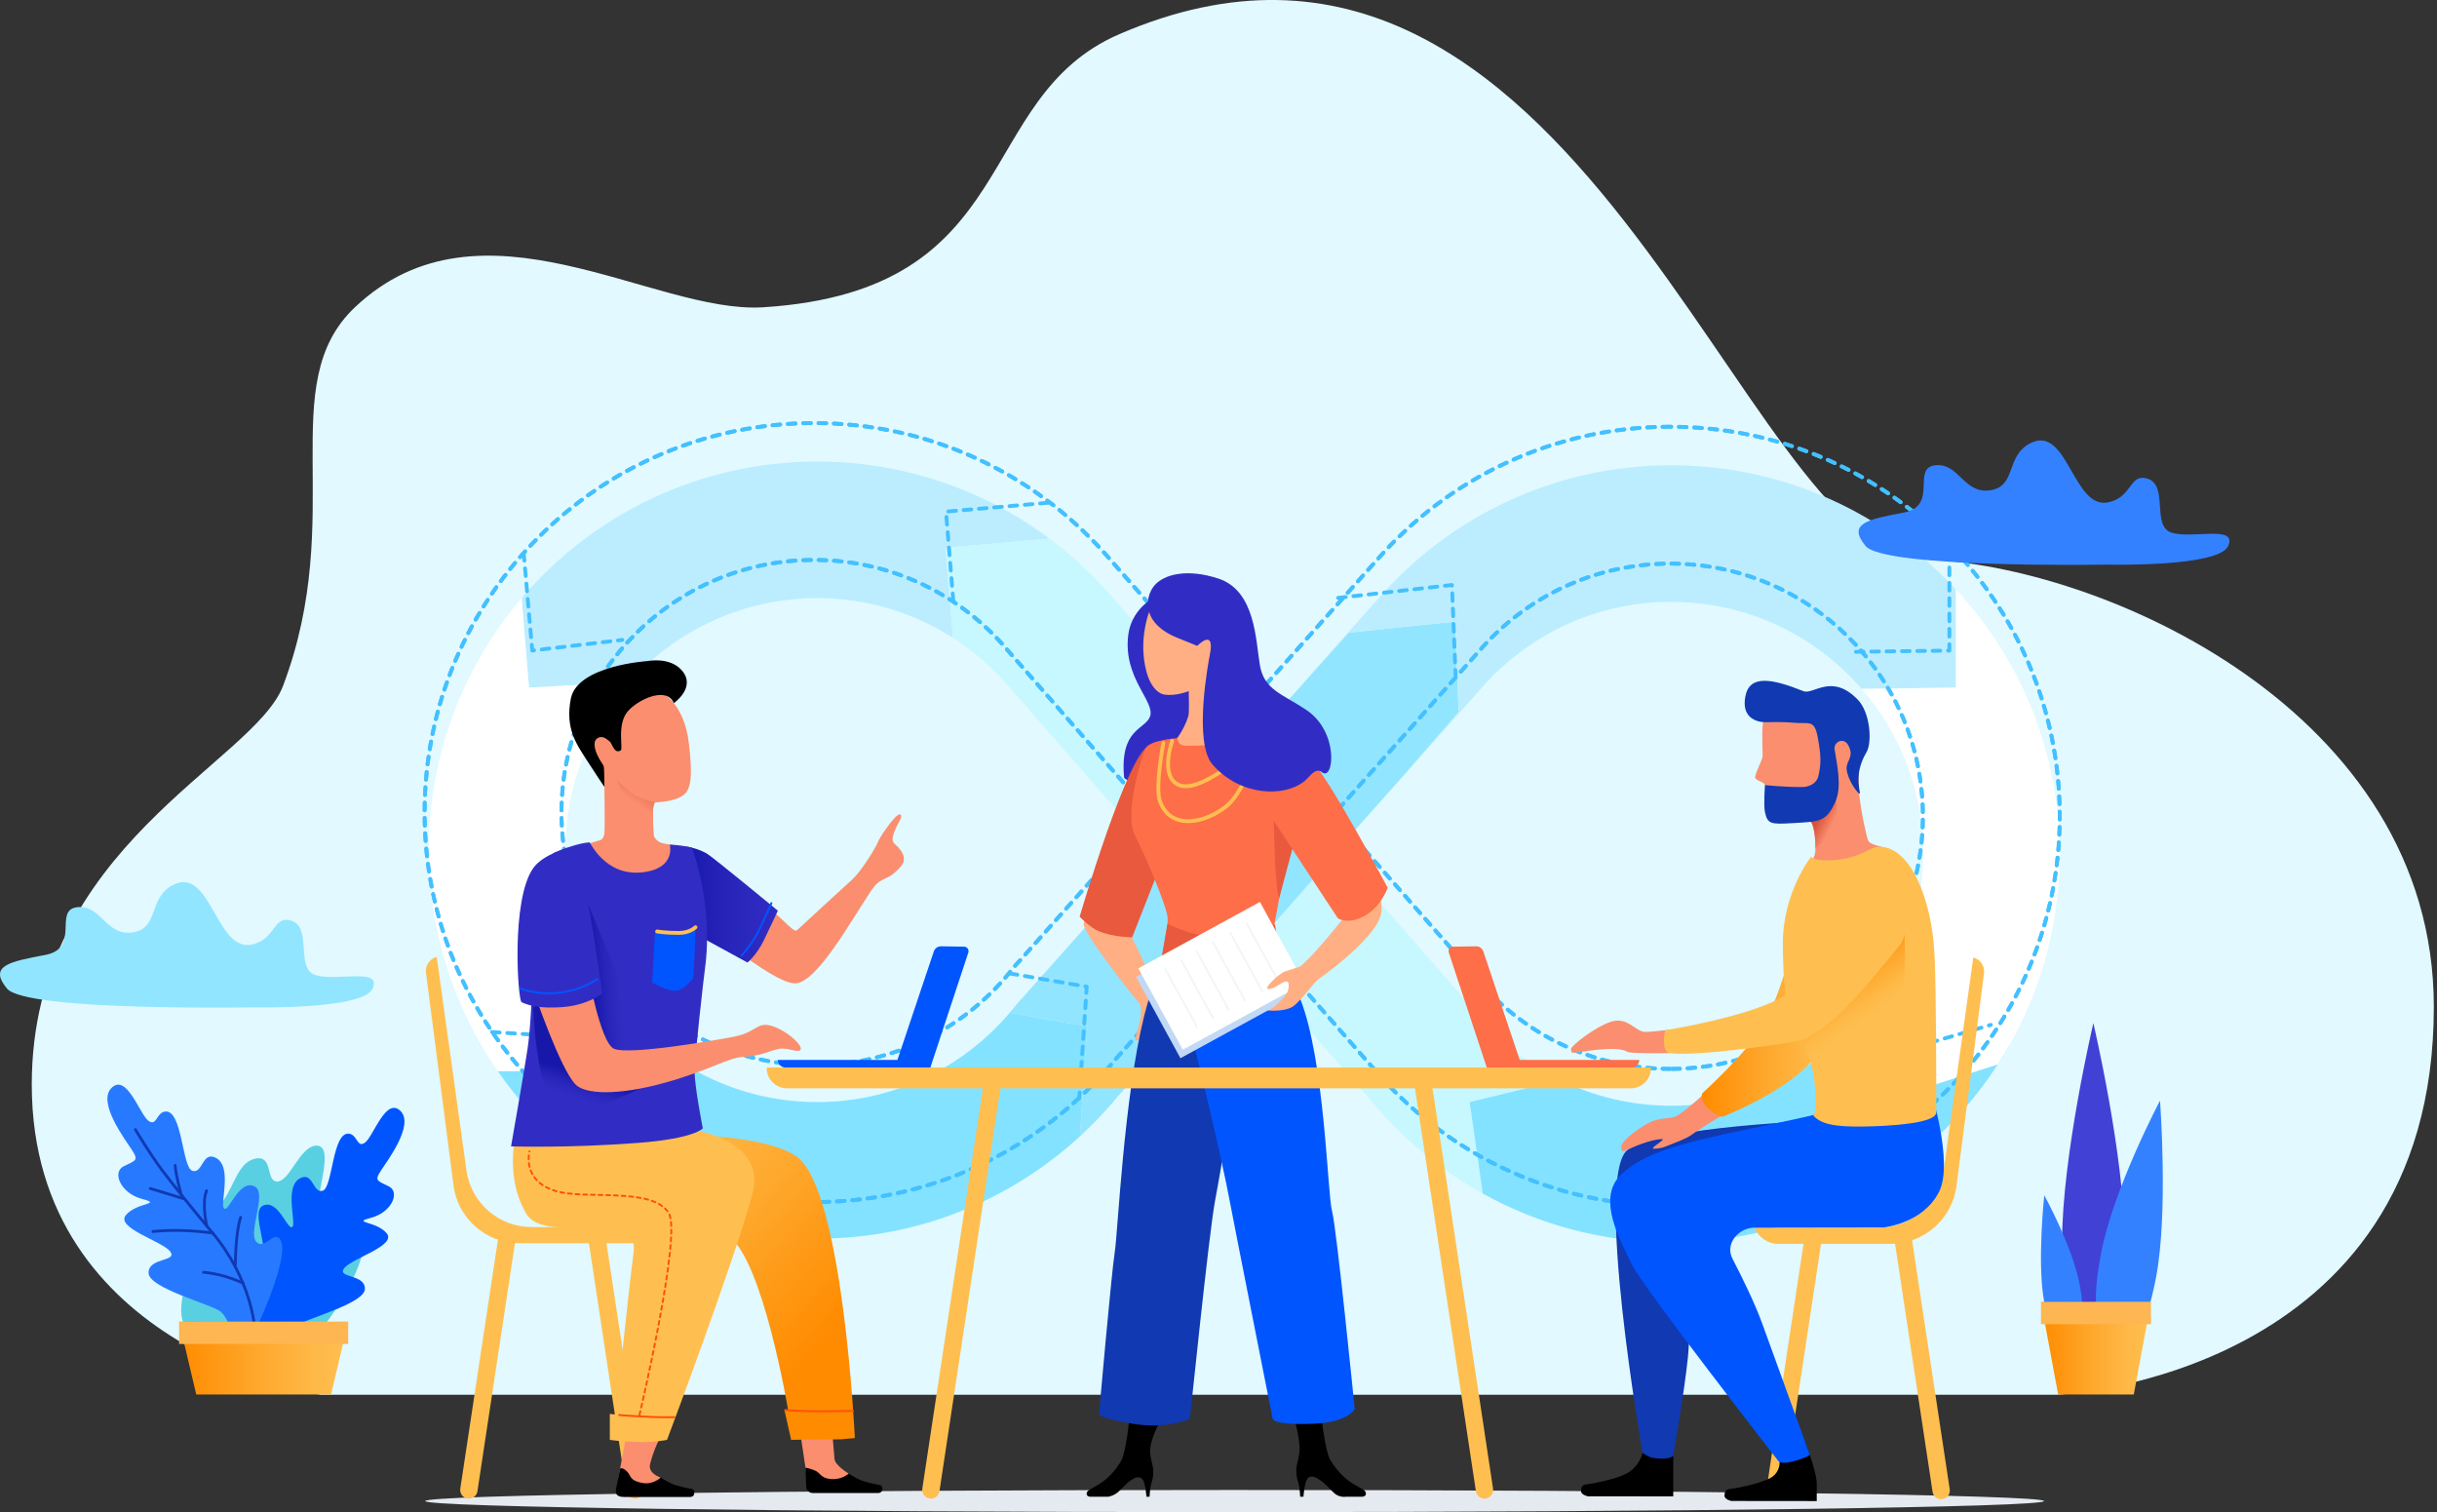 <svg width="635" height="394" viewBox="0 0 635 394" fill="none" xmlns="http://www.w3.org/2000/svg">
<rect x="0" y="0" width="635" height="394" fill="#333333" stroke="none"/>
<g clip-path="url(#clip0)">
<path d="M291.682 8.89C253.05 25.575 267.017 75.766 198.861 80.061C170.241 81.864 125.418 48.925 92.481 80.061C71.217 100.163 90.587 134.118 73.769 178.659C66.16 198.812 8.278 220.493 8.278 282.587C8.278 351.908 83.641 363.408 83.641 363.408H536.015C536.015 363.408 634.175 359 634.175 262.34C634.175 185.116 547.281 146.983 500.762 145.733C454.243 144.482 410.296 -42.337 291.682 8.89Z" fill="#E1F9FF"/>
<path d="M137.837 179.161L164.03 177.738C176.052 164.304 193.516 155.843 212.962 155.843C225.981 155.843 238.104 159.648 248.31 166.185L246.386 142.712L273.477 140.356C256.596 127.744 235.654 120.27 212.961 120.27C182.109 120.27 154.485 134.076 135.918 155.843L137.837 179.161Z" fill="#BBEDFF"/>
<path d="M147.307 221.498C147.307 204.684 153.635 189.353 164.03 177.738L137.837 179.161L135.919 155.844C120.841 173.52 111.734 196.445 111.734 221.499C111.734 234.997 114.383 247.875 119.178 259.65C121.989 266.552 125.538 273.073 129.729 279.117H151.843L158.785 258.591L158.786 258.583C155.687 254.064 153.135 249.142 151.233 243.905C148.695 236.912 147.307 229.368 147.307 221.498Z" fill="white"/>
<path d="M289.022 154.705L288.368 153.959L288.364 153.963C283.871 148.95 278.881 144.392 273.479 140.355L246.388 142.711L248.312 166.184C253.973 169.809 259.053 174.265 263.35 179.402H263.349L300.444 221.812L297.179 225.475L324.345 195L289.667 155.44C289.454 155.193 289.237 154.95 289.022 154.705Z" fill="#C7F7FF"/>
<path d="M406.579 281.417C397.257 276.84 389.176 270.123 382.986 261.9L382.987 261.898L382.941 261.846C382.53 261.305 382.038 260.756 381.5 260.203L348.167 222.178C340.594 230.837 332.397 240.181 324.418 249.224L358.44 288.12C358.99 288.764 359.547 289.402 360.113 290.032L360.17 290.098C367.656 298.426 376.504 305.504 386.361 310.985L382.949 287.154L406.579 281.417Z" fill="#C7F7FF"/>
<path d="M379.129 161.955L351.434 164.836L341.012 176.457L300.388 221.752L300.442 221.814L266.256 260.166C265.707 260.728 265.198 261.285 264.77 261.833L264.765 261.839C264.228 262.528 263.672 263.202 263.108 263.868C263.117 263.857 263.127 263.847 263.136 263.836C274.592 266.09 283.312 267.337 283.312 267.337L281.379 296.088C282.876 294.714 284.337 293.301 285.749 291.84L285.753 291.845L285.839 291.749C287.715 289.804 289.515 287.785 291.231 285.696L324.071 248.827L324.418 249.224C332.397 240.182 340.594 230.837 348.167 222.178L347.989 221.975L361.275 207.059L365.412 202.415C374.244 192.271 380.084 185.529 380.084 185.529L379.129 161.955Z" fill="#92E5FF"/>
<path d="M263.137 263.835C263.128 263.846 263.118 263.856 263.109 263.867C262.371 264.739 261.612 265.593 260.83 266.425C260.775 266.484 260.717 266.539 260.662 266.597C259.983 267.314 259.29 268.014 258.579 268.7C258.311 268.961 258.033 269.212 257.759 269.468C246.027 280.43 230.286 287.154 212.962 287.154C190.464 287.154 170.617 275.832 158.786 258.582L158.785 258.59L151.843 279.116H129.729C148.005 305.467 178.465 322.727 212.962 322.727C239.345 322.727 263.362 312.625 281.379 296.089L283.312 267.338C283.314 267.337 274.593 266.089 263.137 263.835Z" fill="#83E2FF"/>
<path d="M490.558 258.176C478.854 276.191 458.558 288.108 435.473 288.108C425.103 288.108 415.298 285.698 406.578 281.417L382.949 287.153L386.361 310.984C400.906 319.071 417.65 323.681 435.473 323.681C473.192 323.681 506.089 303.05 523.502 272.458L495.318 279.115L490.558 258.176Z" fill="#83E2FF"/>
<path d="M488.857 136.438C473.358 126.799 455.068 121.225 435.473 121.225C405.073 121.225 377.806 134.629 359.25 155.846L359.247 155.843L340.957 176.362C340.975 176.393 340.994 176.425 341.012 176.456L351.434 164.835L379.129 161.954L380.084 185.527C380.084 185.527 374.243 192.269 365.412 202.413L385.698 179.638C397.738 165.653 415.572 156.798 435.474 156.798C441.529 156.798 447.385 157.635 452.953 159.169C465.61 162.657 476.728 169.836 485.088 179.48C485.097 179.482 485.119 179.487 485.119 179.487L509.644 179.161V153.573C503.521 146.983 496.532 141.212 488.857 136.438Z" fill="#BBEDFF"/>
<path d="M534.776 242.169C534.795 242.073 534.812 241.977 534.831 241.881C534.982 241.104 535.125 240.324 535.258 239.54C535.285 239.379 535.312 239.217 535.338 239.055C535.456 238.339 535.567 237.621 535.67 236.9C535.7 236.688 535.73 236.476 535.759 236.263C535.851 235.591 535.935 234.916 536.014 234.24C536.043 233.99 536.073 233.741 536.1 233.49C536.17 232.848 536.231 232.204 536.289 231.558C536.314 231.281 536.34 231.003 536.363 230.725C536.414 230.098 536.455 229.468 536.495 228.838C536.513 228.547 536.535 228.256 536.55 227.964C536.585 227.314 536.609 226.662 536.632 226.008C536.641 225.741 536.655 225.475 536.662 225.207C536.687 224.292 536.7 223.373 536.7 222.452C536.7 221.599 536.689 220.749 536.668 219.901C536.661 219.614 536.646 219.329 536.637 219.043C536.618 218.483 536.601 217.923 536.573 217.366C536.556 217.021 536.531 216.677 536.511 216.333C536.482 215.839 536.454 215.344 536.417 214.851C536.389 214.476 536.354 214.103 536.322 213.73C536.283 213.271 536.245 212.812 536.2 212.355C536.161 211.964 536.116 211.574 536.073 211.184C536.025 210.748 535.977 210.311 535.924 209.876C535.874 209.474 535.818 209.073 535.764 208.672C535.707 208.254 535.651 207.835 535.589 207.419C535.528 207.006 535.461 206.595 535.394 206.184C535.329 205.785 535.265 205.386 535.196 204.988C535.122 204.565 535.044 204.143 534.965 203.722C534.893 203.339 534.821 202.956 534.745 202.574C534.659 202.144 534.569 201.715 534.478 201.286C534.4 200.92 534.321 200.555 534.239 200.19C534.14 199.749 534.038 199.31 533.933 198.872C533.85 198.525 533.766 198.178 533.679 197.832C533.566 197.382 533.451 196.932 533.332 196.483C533.245 196.155 533.156 195.827 533.066 195.5C532.939 195.038 532.809 194.578 532.676 194.119C532.587 193.812 532.495 193.506 532.403 193.2C532.26 192.725 532.115 192.252 531.965 191.78C531.876 191.498 531.783 191.218 531.692 190.937C531.531 190.445 531.368 189.953 531.199 189.464C531.113 189.215 531.024 188.966 530.936 188.718C530.753 188.202 530.569 187.686 530.379 187.174C530.302 186.966 530.222 186.761 530.144 186.554C529.935 186.005 529.725 185.456 529.507 184.911C529.446 184.758 529.382 184.607 529.321 184.455C529.08 183.86 528.836 183.266 528.584 182.677C528.553 182.606 528.521 182.535 528.491 182.463C524.188 172.471 518.323 163.309 511.202 155.286C511.2 155.284 511.198 155.282 511.196 155.279C510.685 154.704 510.168 154.134 509.644 153.57V179.158L485.119 179.484C485.119 179.484 485.098 179.479 485.088 179.477C489.959 185.096 493.889 191.547 496.639 198.593C496.73 198.825 496.825 199.054 496.913 199.287C497.15 199.916 497.372 200.553 497.59 201.191C497.708 201.534 497.826 201.876 497.938 202.221C498.126 202.802 498.302 203.387 498.474 203.975C498.596 204.39 498.715 204.807 498.829 205.226C498.978 205.774 499.119 206.324 499.254 206.878C499.369 207.349 499.477 207.823 499.582 208.299C499.696 208.819 499.808 209.341 499.91 209.866C500.012 210.392 500.103 210.921 500.193 211.45C500.276 211.94 500.36 212.43 500.432 212.924C500.518 213.511 500.587 214.102 500.657 214.694C500.71 215.145 500.769 215.593 500.813 216.047C500.879 216.731 500.925 217.421 500.97 218.111C500.994 218.483 501.029 218.851 501.047 219.224C501.099 220.293 501.129 221.368 501.129 222.45C501.129 223.38 501.1 224.303 501.059 225.222C501.042 225.623 501.022 226.024 500.999 226.423C500.977 226.777 500.946 227.13 500.918 227.482C500.836 228.568 500.727 229.646 500.593 230.717C500.593 230.717 500.593 230.718 500.593 230.719C500.593 230.719 500.593 230.719 500.593 230.72C499.333 240.739 495.82 250.051 490.571 258.138C490.568 258.149 490.563 258.163 490.56 258.173C492.315 260.602 489.858 287.15 489.858 287.15L520.529 277.354C526.881 267.534 531.577 256.544 534.226 244.779C534.42 243.915 534.603 243.044 534.776 242.169Z" fill="white"/>
<path d="M321.706 393.989C438.185 393.989 532.611 392.697 532.611 391.103C532.611 389.509 438.185 388.217 321.706 388.217C205.226 388.217 110.801 389.509 110.801 391.103C110.801 392.697 205.226 393.989 321.706 393.989Z" fill="#E4EAEF"/>
<path d="M435.211 111.186C404.732 111.186 377.394 124.625 358.791 145.897L358.788 145.894L323.794 185.153L289.026 145.491C288.813 145.243 288.596 144.999 288.38 144.754L287.724 144.006L287.72 144.01C269.138 123.277 242.157 110.229 212.124 110.229C156.072 110.229 110.634 155.668 110.634 211.719C110.634 267.77 156.073 313.209 212.124 313.209C240.773 313.209 266.646 301.334 285.1 282.243L285.104 282.248L285.19 282.152C287.07 280.202 288.875 278.178 290.596 276.083L323.521 239.119L357.979 278.514C358.53 279.16 359.089 279.799 359.656 280.431L359.714 280.497C378.293 301.166 405.233 314.168 435.212 314.168C491.264 314.168 536.702 268.729 536.702 212.678C536.702 156.627 491.263 111.186 435.211 111.186ZM212.124 277.543C175.77 277.543 146.299 248.072 146.299 211.718C146.299 175.364 175.77 145.893 212.124 145.893C232.418 145.893 250.566 155.076 262.641 169.514H262.64L299.831 212.034L265.557 250.485C265.006 251.048 264.496 251.607 264.067 252.156L264.062 252.162C252.016 267.61 233.23 277.543 212.124 277.543ZM435.211 278.501C413.699 278.501 394.598 268.182 382.586 252.224L382.587 252.222L382.541 252.17C382.129 251.628 381.636 251.077 381.097 250.523L347.5 212.195L385.307 169.75C397.379 155.729 415.258 146.851 435.212 146.851C471.566 146.851 501.037 176.322 501.037 212.676C501.037 249.03 471.565 278.501 435.211 278.501Z" stroke="#43C0FF" stroke-miterlimit="10" stroke-linecap="round" stroke-linejoin="round" stroke-dasharray="2 2"/>
<path d="M435.211 111.186C404.732 111.186 377.394 124.625 358.791 145.897L358.788 145.894L323.794 185.153L289.026 145.491C288.813 145.243 288.596 144.999 288.38 144.754L287.724 144.006L287.72 144.01C269.138 123.277 242.157 110.229 212.124 110.229C156.072 110.229 110.634 155.668 110.634 211.719C110.634 267.77 156.073 313.209 212.124 313.209C240.773 313.209 266.646 301.334 285.1 282.243L285.104 282.248L285.19 282.152C287.07 280.202 288.875 278.178 290.596 276.083L323.521 239.119L357.979 278.514C358.53 279.16 359.089 279.799 359.656 280.431L359.714 280.497C378.293 301.166 405.233 314.168 435.212 314.168C491.264 314.168 536.702 268.729 536.702 212.678C536.702 156.627 491.263 111.186 435.211 111.186ZM212.124 277.543C175.77 277.543 146.299 248.072 146.299 211.718C146.299 175.364 175.77 145.893 212.124 145.893C232.418 145.893 250.566 155.076 262.641 169.514H262.64L299.831 212.034L265.557 250.485C265.006 251.048 264.496 251.607 264.067 252.156L264.062 252.162C252.016 267.61 233.23 277.543 212.124 277.543ZM435.211 278.501C413.699 278.501 394.598 268.182 382.586 252.224L382.587 252.222L382.541 252.17C382.129 251.628 381.636 251.077 381.097 250.523L347.5 212.195L385.307 169.75C397.379 155.729 415.258 146.851 435.212 146.851C471.566 146.851 501.037 176.322 501.037 212.676C501.037 249.03 471.565 278.501 435.211 278.501Z" stroke="#43C0FF" stroke-miterlimit="10" stroke-linecap="round" stroke-linejoin="round" stroke-dasharray="2 2"/>
<path d="M263.098 253.631L283.164 257.077L281.244 285.631" stroke="#43C0FF" stroke-miterlimit="10" stroke-linecap="round" stroke-linejoin="round" stroke-dasharray="2 2"/>
<path d="M128.195 268.898L154.701 270.58L155.063 251.283" stroke="#43C0FF" stroke-miterlimit="10" stroke-linecap="round" stroke-linejoin="round" stroke-dasharray="2 2"/>
<path d="M136.454 144.094L138.686 169.506L162.155 166.723" stroke="#43C0FF" stroke-miterlimit="10" stroke-linecap="round" stroke-linejoin="round" stroke-dasharray="2 2"/>
<path d="M248.402 156.618L246.491 133.307L273.396 130.967" stroke="#43C0FF" stroke-miterlimit="10" stroke-linecap="round" stroke-linejoin="round" stroke-dasharray="2 2"/>
<path d="M348.675 155.781L378.323 152.418L379.271 175.829" stroke="#43C0FF" stroke-miterlimit="10" stroke-linecap="round" stroke-linejoin="round" stroke-dasharray="2 2"/>
<path d="M483.585 169.83L507.942 169.506V144.094" stroke="#43C0FF" stroke-miterlimit="10" stroke-linecap="round" stroke-linejoin="round" stroke-dasharray="2 2"/>
<path d="M495.052 252.564L496.249 273.628L518.752 267.03" stroke="#43C0FF" stroke-miterlimit="10" stroke-linecap="round" stroke-linejoin="round" stroke-dasharray="2 2"/>
<path d="M132.165 322.117L122.171 388.206" stroke="#FEBF50" stroke-width="4.517" stroke-miterlimit="10" stroke-linecap="round" stroke-linejoin="round"/>
<path d="M165.443 388.206C165.44 387.988 160.609 356.028 155.512 322.375" stroke="#FEBF50" stroke-width="4.517" stroke-miterlimit="10" stroke-linecap="round" stroke-linejoin="round"/>
<path d="M170.758 319.715C169.783 322.259 167.34 323.938 164.615 323.937L135.325 323.926C126.455 323.922 119.023 317.215 118.112 308.392L110.998 253.447C110.754 251.564 111.955 249.796 113.795 249.328L121.541 304.941C122.721 313.411 129.964 319.715 138.515 319.715H170.758Z" fill="#FEBF50"/>
<path d="M197.833 233.908C197.833 233.908 206.16 242.032 206.751 242.228C207.342 242.425 207.211 242.819 208.038 242.043C208.865 241.267 219.47 231.487 221.964 229.253C224.458 227.018 228.328 220.645 228.721 219.463C229.114 218.281 233.124 212.369 234.32 212.207C235.021 212.112 235.007 212.931 234.246 214.166C233.485 215.401 232.436 217.898 232.581 218.909C232.726 219.92 233.778 220.138 234.882 221.863C236.532 224.441 234.714 225.922 232.969 227.486C231.224 229.05 229.608 228.907 227.993 230.734C226.379 232.561 220.819 242.179 216.657 247.844C214.247 251.125 210.031 256.584 206.786 256.205C203.541 255.827 198.224 252.12 195.311 250.129C192.398 248.138 187.686 244.075 187.686 244.075L197.833 233.908Z" fill="#FA8E6E"/>
<path d="M177.082 220.42C177.082 220.42 180.807 220.42 184.239 222.439C185.796 223.355 202.68 237.276 202.68 237.276C202.68 237.276 200.639 241.731 199.009 245.051C197.107 248.924 194.765 250.789 194.765 250.789L181.737 243.672C181.737 243.672 179.992 241.455 180.261 236.904C180.529 232.354 177.082 220.42 177.082 220.42Z" fill="url(#paint0_linear)"/>
<path d="M172.326 180.345C172.326 180.345 178.261 183.095 179.498 193.667C180.427 201.608 180.268 205.714 177.912 207.29C175.235 209.08 170.933 208.95 170.603 209.115C169.631 209.603 170.396 217.849 170.396 217.849C170.396 217.849 170.814 218.957 172.068 219.518C173.322 220.079 179.904 220.743 179.904 220.743C179.904 220.743 181.03 232.292 171.835 234.8C162.64 237.308 148.848 234.521 147.037 229.785C145.226 225.048 145.194 222.287 145.194 222.287C145.194 222.287 155.272 219.188 155.737 219.095C156.202 219.002 157.3 218.872 157.486 217.16C157.667 215.495 157.486 204.913 157.486 204.913C157.486 204.913 155.524 199.199 153.038 196.146C148.5 190.573 147.744 187.995 154.71 182.051C161.676 176.107 160.087 174.025 167.898 176.085C176.062 178.236 172.326 180.345 172.326 180.345Z" fill="#FA8E6E"/>
<path d="M208.524 373.355L210.119 384.001C210.119 384.001 215.011 385.75 216.375 385.939C220.251 386.475 221.133 383.939 221.133 383.939C221.133 383.939 217.566 381.833 217.445 380.102C217.323 378.361 216.803 372.779 216.803 372.779L208.524 373.355Z" fill="#FA8E6E"/>
<path d="M209.88 382.404L210.061 387.339C210.095 388.274 210.863 389.014 211.798 389.014H228.88C228.88 389.014 229.865 389.014 229.908 387.986C229.951 386.958 229.243 386.924 229.243 386.924C229.243 386.924 225.487 386.29 223.788 385.445C222.09 384.599 221.132 383.941 221.132 383.941C221.132 383.941 219.26 385.701 216.289 385.352C213.718 385.05 213.765 383.666 212.266 383.108C210.436 382.425 209.88 382.404 209.88 382.404Z" fill="black"/>
<path d="M163.353 373.102L161.127 385.032C161.127 385.032 166.019 386.781 167.383 386.97C171.259 387.506 172.141 384.97 172.141 384.97C172.141 384.97 168.768 383.949 169.392 381.454C170.42 377.343 172.141 374.323 172.141 374.323C172.141 374.323 167.698 375.616 165.196 375.477C162.55 375.33 163.353 373.102 163.353 373.102Z" fill="#FA8E6E"/>
<path d="M136.757 307.255L139.289 296.976C139.289 296.976 193.546 291.58 207.551 301.344C219.717 309.827 222.743 374.688 222.743 374.688L219.102 375.023L210.161 375.086L206.146 375.157L204.383 367.365H205.347C205.347 367.365 198.849 328.392 189.881 322.118C180.914 315.845 136.757 307.255 136.757 307.255Z" fill="url(#paint1_linear)"/>
<path d="M163.833 292.744C163.833 292.744 201.508 291.42 195.987 311.365C190.798 330.109 173.804 375.156 173.804 375.156C173.804 375.156 170.613 375.86 166.159 375.732C161.705 375.604 158.9 375.156 158.9 375.156V368.392L160.442 368.563C160.442 368.563 163.552 338.432 165.093 326.269C166.635 314.106 142.109 324.616 137.142 316.247C130.152 304.469 135.805 289.865 135.805 289.865L163.833 292.744Z" fill="#FEBF50"/>
<path d="M166.634 368.65C166.634 368.65 177.667 321.846 174.274 316.12C170.163 309.182 152.607 312.651 144.852 310.338C135.81 307.642 137.969 299.996 137.969 299.996" stroke="#FF5100" stroke-width="0.5" stroke-miterlimit="10" stroke-linecap="round" stroke-linejoin="round" stroke-dasharray="1 1"/>
<path d="M161.127 368.648C161.512 368.776 167.581 369.103 169.778 369.19C172.862 369.312 175.945 369.253 175.945 369.253" stroke="#FF5100" stroke-width="0.5" stroke-miterlimit="10"/>
<path d="M204.383 367.363C204.768 367.491 211.56 367.752 215.09 367.707C218.176 367.668 222.445 367.606 222.445 367.606" stroke="#FF5100" stroke-width="0.5" stroke-miterlimit="10"/>
<path d="M161.56 382.711L160.462 388.207C160.462 389.076 160.462 390.042 162.703 390.042H179.889C179.889 390.042 180.874 390.042 180.917 389.014C180.96 387.986 180.252 387.952 180.252 387.952C180.252 387.952 176.496 387.318 174.797 386.473C173.099 385.627 172.141 384.969 172.141 384.969C172.141 384.969 170.238 386.935 167.298 386.38C163.996 385.757 164.462 384.505 163.418 383.444C162.048 382.052 161.56 382.711 161.56 382.711Z" fill="black"/>
<path d="M175.577 183.203C175.577 183.203 181.435 179.148 177.743 174.76C174.596 171.019 168.734 172.245 168.734 172.245C168.734 172.245 150.42 173.376 148.738 182.049C147.227 189.842 150.22 193.873 152.852 198.002C154.773 201.016 157.473 205.02 157.473 205.02C157.473 205.02 157.503 200.194 157.287 199.581C157.166 199.236 156.351 198.264 155.615 196.655C154.982 195.272 154.339 192.97 155.847 192.243C157.101 191.639 157.921 192.467 158.863 193.179C159.5 193.661 160.038 196.558 161.728 195.53C162.454 195.088 160.582 188.596 163.716 185.183C166.634 182.007 173.806 178.858 175.577 183.203Z" fill="black"/>
<path d="M180.26 220.816C180.26 220.816 186.009 235.326 183.687 252.415C183.312 255.178 181.063 275.077 180.993 278.978C180.923 282.879 183.124 293.979 183.124 293.979C183.124 293.979 181.166 296.644 166.209 297.787C147.97 299.18 133.163 298.688 133.163 298.688C133.163 298.688 136.685 278.602 137.481 273.15C138.942 263.145 138.942 241.601 138.942 241.601C138.942 241.601 141.584 223.395 144.51 222.15C150.763 219.488 153.364 219.532 153.603 219.488C153.842 219.444 157.657 228.362 167.38 227.288C176.222 226.311 174.535 220.065 174.535 220.065C174.535 220.065 177.082 220.151 180.26 220.816Z" fill="#312DC4"/>
<path d="M138.941 262.52C138.941 262.52 139.626 284.528 145.194 288.654C150.762 292.78 172.141 280.86 172.141 280.86C172.141 280.86 151.276 276.873 149.049 266.582C146.822 256.291 146.3 257.864 146.3 257.864L138.941 262.52Z" fill="url(#paint2_linear)"/>
<path d="M153.331 235.74C153.331 235.74 159.897 251.897 162.61 257.777C165.323 263.657 169.941 277.544 169.941 277.544C169.941 277.544 159.121 283.208 155.541 277.544C151.961 271.88 144.235 252.594 146.299 247.419C148.364 242.243 153.331 235.74 153.331 235.74Z" fill="url(#paint3_linear)"/>
<path d="M153.075 252.646C153.075 252.646 156.363 271.698 160.013 273.27C163.954 274.968 186.687 271.026 191.478 270.063C197.52 268.847 197.217 265.827 201.768 267.54C205.83 269.069 209.508 272.808 208.503 273.621C207.665 274.3 205.233 272.888 203.041 273.279C200.394 273.751 198.723 275.098 193.466 275.386C189.881 275.582 184.565 278.932 173.576 282.016C160.376 285.72 152.414 284.934 150.055 282.649C145.966 278.688 138.941 257.914 138.941 257.914L153.075 252.646Z" fill="#FA8E6E"/>
<path d="M181.212 241.6C181.212 241.6 180.026 243.075 176.308 243.185C172.905 243.286 170.068 242.533 170.675 242.615L169.94 256.007C169.94 256.007 173.633 258.099 175.724 258.137C178.179 258.182 180.612 254.854 180.612 254.854C180.612 254.854 181.212 246.103 181.212 241.6Z" fill="#0055FF"/>
<path d="M181.212 241.6C181.212 241.6 179.817 243.062 176.879 243.075C173.375 243.09 171.229 242.689 171.229 242.689" stroke="#FEBF50" stroke-miterlimit="10" stroke-linecap="round" stroke-linejoin="round"/>
<path d="M201.008 235.309C201.008 235.309 198.574 240.935 197.247 243.359C195.506 246.54 193.207 248.984 193.207 248.984" stroke="#0055FF" stroke-width="0.5" stroke-miterlimit="10" stroke-linecap="round" stroke-linejoin="round"/>
<path d="M160.92 203.492C160.92 203.492 164.545 206.779 165.353 207.192C168.2 208.647 170.636 209.018 170.636 209.018C170.636 209.018 170.108 210.23 170.155 211.623C170.202 213.016 170.166 215.311 170.166 215.311C170.166 215.311 165.238 211.222 163.883 209.536C162.244 207.497 160.92 203.492 160.92 203.492Z" fill="url(#paint4_linear)"/>
<path d="M148.272 220.766C148.272 220.766 141.462 222.596 138.942 226.183C133.075 234.534 134.955 260.693 135.901 261.13C138.128 262.158 141.125 262.771 146.308 262.42C153.332 261.944 156.929 258.812 156.929 258.812C156.929 258.812 153.705 235.905 152.576 232.308C151.447 228.709 148.272 220.766 148.272 220.766Z" fill="#312DC4"/>
<path d="M155.611 255.135C145.504 261.594 135.568 257.579 135.568 257.579" stroke="#0055FF" stroke-width="0.5" stroke-miterlimit="10" stroke-linecap="round" stroke-linejoin="round"/>
<path d="M435.995 377.622V383.231V389.89L413.732 389.867C413.732 389.867 411.937 389.491 411.958 388.487C411.989 386.958 412.569 386.832 413.961 386.664C415.353 386.496 420.815 385.424 423.649 384.022C427.938 381.9 428.36 376.93 428.36 376.93L435.995 377.622Z" fill="black"/>
<path d="M484.005 319.558L433.938 319.064C433.938 319.064 441.887 333.34 439.79 353.845C438.876 362.783 435.995 379.359 435.995 379.359C435.995 379.359 434.664 380.577 430.528 379.825C429.611 379.658 428.007 378.59 428.007 378.59C428.007 378.59 415.066 304.869 424.369 299.416C434.451 293.505 470.497 292.014 484.005 291.591C495.584 291.228 484.005 319.558 484.005 319.558Z" fill="#1039B2"/>
<path d="M495.802 322.271L505.797 388.36" stroke="#FEBF50" stroke-width="4.517" stroke-miterlimit="10" stroke-linecap="round" stroke-linejoin="round"/>
<path d="M462.524 388.36C462.527 388.142 467.358 356.182 472.455 322.529" stroke="#FEBF50" stroke-width="4.517" stroke-miterlimit="10" stroke-linecap="round" stroke-linejoin="round"/>
<path d="M457.209 319.869C458.184 322.413 460.627 324.092 463.352 324.091L492.642 324.08C501.512 324.076 508.944 317.369 509.855 308.546L516.969 253.601C517.213 251.718 516.012 249.95 514.172 249.482L506.426 305.095C505.246 313.565 498.003 319.869 489.452 319.869H457.209Z" fill="#FEBF50"/>
<path d="M473.794 183.103C470.188 182.745 460.226 181.494 459.642 185.936C459.042 190.502 459.182 190.794 459.288 196.933C459.305 197.93 457.238 201.523 457.356 202.593C457.45 203.443 459.745 203.694 459.895 204.555C460.957 210.632 460.438 211.866 462.966 212.19C466.727 212.672 470.603 213.181 471.819 214.12C472.618 214.737 473.389 220.469 472.884 222.625C472.695 223.434 470.942 226.648 469.661 228.084C468.705 229.155 480.856 234.493 484.089 234.077C486.252 233.799 492.641 227.746 493.774 223.096C494.334 220.796 487.787 220.68 486.839 219.145C486.456 218.525 484.981 211.973 484.423 206.747C484.113 203.843 484.627 190.085 483.946 187.933L473.794 183.103Z" fill="#FA8E6E"/>
<path d="M471.819 214.12C472.468 214.621 473.155 217.385 473.04 221.128C473.926 219.92 477.782 217.983 478.089 216.517C479.174 211.346 478.529 206.704 477.019 203.824C475.066 208.025 471.627 211.357 466.529 212.734C469.181 213.21 470.977 213.47 471.819 214.12Z" fill="url(#paint5_linear)"/>
<path d="M459.903 211.666C459.488 209.81 459.896 204.556 459.896 204.556C459.896 204.556 464.987 205.112 469.636 205.061C471.161 205.045 473.296 204.344 473.809 202.188C474.579 198.957 474.518 196.703 473.604 191.94C472.713 187.293 471.349 188.716 467.103 188.295C464.398 188.027 460.278 188.169 460.278 188.169C460.278 188.169 453.415 188.622 454.79 181.417C455.876 175.727 461.707 176.802 469.905 180.081C472.505 181.121 477.276 175.239 484.11 182.337C487.332 185.684 487.86 193.441 486.34 195.997C482.445 202.551 485.375 207.293 484.422 206.747C483.853 206.421 481.397 203.105 481.168 200.401C480.98 198.184 483.292 197.283 481.601 194.183C480.365 191.918 477.749 193.359 478.031 195.224C478.602 199.001 480.007 204.839 478.276 208.793C475.894 214.234 474.093 214.061 466.93 214.475C461.413 214.793 460.582 214.702 459.903 211.666Z" fill="#1039B2"/>
<path d="M449.698 279.83C449.698 279.83 438.879 290.083 436.507 290.951C434.135 291.819 432.524 290.694 428.198 293.378C424.261 295.821 422.496 297.992 422.476 298.517C422.443 299.374 422.412 300.221 423.402 299.802C425.413 298.95 429.655 296.975 432.952 296.786C434.442 296.7 429.718 299.201 430.854 299.288C431.188 299.314 432.554 299.333 434.109 298.688C435.676 298.039 439.279 296.729 440.362 295.947C444.587 292.897 456.183 286.097 456.183 286.097C456.183 286.097 449.553 285.101 449.139 283.536C448.725 281.97 449.698 279.83 449.698 279.83Z" fill="#FA8E6E"/>
<path d="M470.373 375.715C470.373 375.715 473.384 383.436 473.384 386.582C473.384 388.247 473.384 391.103 473.384 391.103L451.121 391.08C451.121 391.08 449.326 390.704 449.347 389.7C449.378 388.171 449.958 388.045 451.35 387.877C452.742 387.709 458.204 386.637 461.038 385.235C465.327 383.113 463.191 377.911 463.191 377.911L470.373 375.715Z" fill="black"/>
<path d="M471.126 230.098C471.126 230.098 465.344 257.529 459.292 267.425C454.976 274.479 443.525 284.899 443.525 284.899C443.525 284.899 442.724 286.792 445.362 289.038C448 291.284 448.899 290.953 448.899 290.953C448.899 290.953 465.459 284.557 472.811 275.75C476.977 270.759 479.272 250.56 479.272 250.56L471.126 230.098Z" fill="url(#paint6_linear)"/>
<path d="M502.827 283.131C502.827 283.131 509.146 302.886 505.259 310.517C500.977 318.923 490.724 319.818 490.724 319.818L457.211 319.869C452.905 319.869 449.432 324.116 451.415 327.939C454.102 333.12 457.348 339.774 459.264 345.094C463.382 356.53 471.576 379.016 471.576 379.016C471.576 379.016 471.335 379.61 467.446 380.703C464.041 381.66 463.406 380.703 463.406 380.703C463.406 380.703 427.729 334.938 425.192 329.439C422.654 323.941 415.646 312.324 422.466 305.98C428.343 300.513 436.849 298.031 456.251 294.022C476.338 289.872 472.457 290.429 472.457 290.429C472.457 290.429 500.712 288.207 502.827 283.131Z" fill="#0055FF"/>
<path d="M440.916 267.569C440.916 267.569 431.217 268.874 428.691 268.874C426.165 268.874 424.113 264.771 419.717 266.236C415.321 267.701 409.362 272.586 409.557 273.074C409.752 273.562 408.971 274.295 410.045 274.295C411.119 274.295 421.2 272.261 424.011 274.035C425.186 274.776 441.902 274.234 441.902 274.234C441.902 274.234 440.127 272.197 440.277 270.584C440.427 268.971 440.916 267.569 440.916 267.569Z" fill="#FA8E6E"/>
<path d="M464.547 245.849C464.546 232.478 471.91 223.229 471.91 223.229C471.91 223.229 472.627 224.387 477.32 224.136C484.492 223.753 487 220.839 489.155 220.653C497.403 219.943 503.503 233.697 504.118 249.603C504.525 260.132 504.52 280.277 504.518 289.847C504.517 292.681 492.696 293.405 485.667 293.518C477.678 293.647 474.462 292.806 472.476 290.66C472.476 290.66 473.63 290.339 472.832 282.232C471.893 272.697 468.376 267.034 466.888 265.734C464.957 264.048 464.547 250.866 464.547 245.849Z" fill="#FEBF50"/>
<path d="M490.983 272.05C498.82 260.533 495.802 239.031 495.802 239.031L481.271 261.67L468.113 269.095C469.591 270.251 471.705 275.967 472.58 279.83C472.731 280.496 490.39 272.92 490.983 272.05Z" fill="url(#paint7_linear)"/>
<path d="M485.087 227.338C473.338 240.768 472.847 252.867 466.529 258.307C459.493 264.366 433.852 268.44 433.852 268.44C433.852 268.44 432.84 273.662 434.707 274.233C439.322 275.646 464.759 272.076 468.626 271.157C476.344 269.324 487.154 256.021 495.051 246.188C499.585 240.546 493.676 217.521 485.087 227.338Z" fill="#FEBF50"/>
<path d="M292.43 239.031L302.499 259.972L298.89 268.979C298.89 268.979 295.86 272.248 295.86 270.779C295.86 269.31 298.488 263.148 296.71 261.194C294.932 259.24 282.096 242.898 282.365 240.73C282.774 237.427 282.67 238.645 284.726 235.732C286.782 232.82 290.893 231.197 290.893 231.197L294.773 237.488L292.43 239.031Z" fill="#FFAF83"/>
<path d="M300.055 156.105C300.055 156.105 294.774 158.984 293.978 165.494C292.604 176.728 301.119 182.811 299.644 186.727C298.353 190.153 291.716 189.769 292.915 202.674C292.949 203.041 306.611 210.978 313.657 205.2C320.703 199.421 321.229 188.052 321.229 188.052L316.566 161.833L300.055 156.105Z" fill="#312DC4"/>
<path d="M299.578 194.235C294.018 195.49 281.32 238.847 281.32 238.847C281.32 238.847 284.001 241.651 286.131 242.552C290.061 244.215 295.001 244.227 295.001 244.227L303.714 222.074C303.714 222.074 306.665 203.762 303.291 199.289C299.916 194.817 301.981 193.693 299.578 194.235Z" fill="#E8593D"/>
<path d="M294.254 369.648C294.254 369.648 293.474 378.454 292.027 380.823C287.808 387.736 283.139 387.466 283.139 389.172C283.139 390.007 284.127 389.98 284.127 389.98H288.753C288.753 389.98 290.423 389.752 291.725 388.405C293.578 386.488 296.023 383.965 297.512 385.241C298.524 386.108 298.715 389.979 298.715 389.979H299.534C299.534 389.979 299.652 387.693 299.938 386.68C300.309 385.365 300.514 385.131 300.51 383.044C300.509 382.22 299.843 380.36 299.693 378.562C299.424 375.337 302.342 370.187 302.342 370.187L294.254 369.648Z" fill="black"/>
<path d="M343.959 366.203C343.959 366.203 345.12 377.933 346.632 380.409C351.042 387.634 355.921 387.353 355.921 389.135C355.921 390.008 354.889 389.979 354.889 389.979H350.667C350.667 389.979 348.84 390.287 347.48 388.88C345.543 386.876 342.457 383.693 340.9 385.027C339.842 385.934 339.642 389.98 339.642 389.98H338.786C338.786 389.98 338.662 387.59 338.364 386.532C337.976 385.157 337.762 384.913 337.766 382.732C337.767 381.871 338.464 379.927 338.62 378.048C338.901 374.677 336.36 366.203 336.36 366.203H343.959Z" fill="black"/>
<path d="M298.933 160.985C297.113 167.715 298.04 173.059 299.056 176.072C300.072 179.085 301.837 180.767 303.467 180.987C309 181.736 317.349 177.333 319.337 170.67C321.325 164.007 321.881 156.026 313.655 152.55C306.833 149.669 300.753 154.255 298.933 160.985Z" fill="#FFAF83"/>
<path d="M309.497 171.522C309.497 171.522 309.965 184.102 309.73 186.069C309.495 188.036 306.539 193.681 304.791 193.974C303.044 194.267 310.968 196.599 317.398 196.625C323.828 196.651 327.531 194.679 327.649 193.814C327.768 192.949 321.356 189.795 320.743 185.604C320.13 181.413 319.968 164.199 319.968 164.199C319.968 164.199 311.028 172.96 309.497 171.522Z" fill="#FFAF83"/>
<path d="M298.452 195.025C297.839 196.216 292.74 211.892 295.679 217.603C298.341 222.776 304.159 236.307 304.252 239.272C304.304 240.947 303.642 244.761 303.446 246.72C303.352 247.656 305.98 249.537 306.788 250.018C308.342 250.943 311.474 252.235 317.162 252.592C323.912 253.016 328.079 250.823 329.799 249.645C330.37 249.254 331.075 246.962 331.169 246.276C331.169 246.276 333.233 233.381 334.83 226.792C337.058 217.602 340.756 205.071 340.756 205.071C340.765 205.008 336.843 204.287 336.847 204.224C336.901 203.292 337.314 195.323 335.721 193.711C334.44 192.415 329.996 190.916 327.91 190.263C327.244 190.055 326.529 190.144 325.934 190.509C324.022 191.681 319.131 194.227 312.71 194.252C308.933 194.267 308.564 194.436 307.665 193.981C307.001 193.646 306.717 192.336 306.717 192.336C306.717 192.336 299.609 192.776 298.452 195.025Z" fill="#FD6E49"/>
<path d="M304.252 246.719C304.252 246.719 299.991 257.19 298.168 264.528C292.82 286.051 291.268 321.339 290.465 326.261C289.662 331.183 286.363 368.364 286.363 368.364C286.363 368.364 286.229 369.544 295.292 370.989C304.355 372.434 310.059 369.645 310.059 369.645C310.059 369.645 315.012 321.388 316.572 313.05C317.492 308.133 320.063 293.605 321.85 281.5C323.093 273.079 323.957 265.832 323.622 263.809C322.806 258.878 304.087 248.1 304.252 246.719Z" fill="#1039B2"/>
<path d="M332.354 248.489C332.354 248.489 336.067 253.484 338.724 260.075C345.203 276.144 345.898 311.394 347.072 315.505C348.246 319.615 352.993 367.128 352.993 367.128C352.993 367.128 351.334 370.516 342.623 370.93C332.083 371.432 331.63 369.755 331.63 369.755C331.63 369.755 321.09 316.595 320.472 313.172C318.526 302.392 310.277 267.666 309.164 265.544C307.354 262.093 306.003 258.122 305.029 256.048C303.211 252.176 303.446 246.719 303.446 246.719C303.446 246.719 309.024 252.63 316.339 252.566C323.654 252.503 332.354 248.489 332.354 248.489Z" fill="#0055FF"/>
<path d="M304.188 240.729L302.501 250.425C302.501 250.425 309.242 254.381 319.048 254.089C328.853 253.797 333.614 250.33 333.614 250.33C333.614 250.33 332.219 239.849 332.09 240.788C331.961 241.727 324.372 244.69 316.571 244.302C311.177 244.035 304.188 240.729 304.188 240.729Z" fill="#E8593D"/>
<path d="M355.391 226.258C355.391 226.258 360.545 231.43 359.931 237.616C359.2 244.986 339.716 257.861 339.716 257.861C339.716 257.861 332.859 255.72 336.256 253.777C340.083 251.588 346.058 244.122 349.523 239.904C351.493 237.506 346.88 229.993 346.88 229.993L355.391 226.258Z" fill="#FFAF83"/>
<path d="M337.115 219.802C338.59 216.299 333.254 212.474 331.872 212.566C331.872 212.566 332.195 231.832 333.299 234.099" fill="#E8593D"/>
<path d="M305.44 193.047C305.44 193.047 301.986 202.594 307.387 204.61C313.563 206.915 328.215 193.047 328.215 193.047C328.215 193.047 324.825 205.9 319.463 210.141C314.1 214.381 305.106 216.548 302.248 208.77C300.925 205.168 303.132 193.617 303.132 193.617" stroke="#FEBF50" stroke-miterlimit="10" stroke-linecap="round" stroke-linejoin="round"/>
<path d="M335.721 193.711C335.721 193.711 338.729 196.224 342.192 198.95C345.654 201.676 361.602 231.32 361.602 231.32C361.602 231.32 359.861 236.25 355.563 238.643C351.265 241.036 348.625 239.285 348.625 239.285L332.139 214.254C332.139 214.254 326.593 205.684 329.132 199.562C332.101 192.405 335.721 193.711 335.721 193.711Z" fill="#FD6E49"/>
<path d="M306.864 166.218C310.998 167.868 311.95 168.291 311.95 168.291C311.95 168.291 316.651 163.451 315.252 170.547C314.837 172.654 310.929 193.407 315.936 199.187C322.965 207.301 334.396 207.929 339.927 203.504C341.384 202.338 342.692 199.817 344.491 201.228C347.525 203.607 349.053 190.783 340.387 184.976C334.127 180.78 329.385 179.787 328.285 173.322C327.186 166.856 327.153 153.905 317.437 150.735C309.348 148.096 303.384 149.604 300.861 152.481C298.34 155.358 297.184 162.355 306.864 166.218Z" fill="#312DC4"/>
<path d="M344.374 253.782C344.374 253.782 339.178 260.532 337.022 262.159C334.866 263.786 328.326 263.603 328.47 262.41C328.614 261.217 324.896 261.045 328.468 259.075C332.04 257.105 339.041 253.104 340.68 253.092C342.319 253.08 344.374 253.782 344.374 253.782Z" fill="#FFAF83"/>
<path d="M307.582 275.722L339.263 258.41L327.68 237.214L296 254.526L307.582 275.722Z" fill="#C1D9F4"/>
<path d="M308.201 273.507L339.882 256.195L328.3 234.999L296.619 252.311L308.201 273.507Z" fill="white"/>
<path opacity="0.8" d="M303.557 252.367L311.904 267.593" stroke="#EEF2F5" stroke-width="0.5" stroke-miterlimit="10" stroke-linecap="round" stroke-linejoin="round"/>
<path opacity="0.8" d="M307.739 250.084L316.085 265.31" stroke="#EEF2F5" stroke-width="0.5" stroke-miterlimit="10" stroke-linecap="round" stroke-linejoin="round"/>
<path opacity="0.8" d="M311.802 247.863L320.148 263.088" stroke="#EEF2F5" stroke-width="0.5" stroke-miterlimit="10" stroke-linecap="round" stroke-linejoin="round"/>
<path opacity="0.8" d="M316.037 245.48L324.384 260.706" stroke="#EEF2F5" stroke-width="0.5" stroke-miterlimit="10" stroke-linecap="round" stroke-linejoin="round"/>
<path opacity="0.8" d="M320.568 243.072L328.914 258.298" stroke="#EEF2F5" stroke-width="0.5" stroke-miterlimit="10" stroke-linecap="round" stroke-linejoin="round"/>
<path opacity="0.8" d="M324.902 240.705L333.249 255.931" stroke="#EEF2F5" stroke-width="0.5" stroke-miterlimit="10" stroke-linecap="round" stroke-linejoin="round"/>
<path d="M424.919 283.567H205.052C202.139 283.567 199.778 281.206 199.778 278.293V278.146H430.193V278.293C430.193 281.206 427.832 283.567 424.919 283.567Z" fill="#FEBF50"/>
<path d="M339.814 251.352C339.814 251.352 338.872 251.865 334.866 253.094C333.326 253.566 328.699 257.913 330.669 257.697C332.639 257.481 334.42 255.335 335.47 255.804C335.898 255.995 335.872 257 335.643 257.985C335.172 260.004 331.014 262.905 331.633 262.867C332.678 262.803 341.313 260.707 341.89 255.051C342.136 252.642 339.814 251.352 339.814 251.352Z" fill="#FFAF83"/>
<path d="M251.207 246.654L245.192 246.563C244.349 246.55 243.595 247.084 243.327 247.883L233.838 276.162H202.68C202.68 277.259 203.569 278.148 204.666 278.148H242.418L252.308 248.201C252.558 247.446 252.003 246.666 251.207 246.654Z" fill="#0055FF"/>
<path d="M378.617 246.654L384.632 246.563C385.475 246.55 386.229 247.084 386.497 247.883L395.986 276.162H427.144C427.144 277.259 426.255 278.148 425.158 278.148H387.406L377.516 248.201C377.266 247.446 377.821 246.666 378.617 246.654Z" fill="#FD6E49"/>
<path d="M258.693 281.512L242.557 388.206" stroke="#FEBF50" stroke-width="4.517" stroke-miterlimit="10" stroke-linecap="round" stroke-linejoin="round"/>
<path d="M370.669 281.512L386.805 388.206" stroke="#FEBF50" stroke-width="4.517" stroke-miterlimit="10" stroke-linecap="round" stroke-linejoin="round"/>
<path d="M549.328 147.113C549.328 147.113 490.96 148.155 486.096 142.249C481.232 136.343 486.812 135.3 496.008 133.563C505.205 131.826 497.995 121.924 504.249 121.229C510.503 120.534 511.632 128.786 518.581 127.743C525.53 126.701 522.49 118.884 529.004 115.496C538.728 110.44 540.144 132.824 549.329 130.886C555.583 129.566 554.801 123.573 559.231 124.616C565.324 126.05 560.418 137.037 565.817 138.774C571.216 140.511 583.029 136.689 580.597 142.248C578.165 147.807 549.328 147.113 549.328 147.113Z" fill="#3381FF"/>
<path d="M65.568 262.47C65.568 262.47 6.716 263.521 1.812 257.566C-3.092 251.611 2.534 250.56 11.806 248.808C21.079 247.056 13.81 237.073 20.115 236.372C26.42 235.671 27.559 243.991 34.565 242.94C41.571 241.889 38.506 234.007 45.074 230.592C54.878 225.494 56.306 248.064 65.567 246.11C71.873 244.78 71.084 238.737 75.551 239.788C81.694 241.233 76.747 252.311 82.192 254.063C87.637 255.815 99.547 251.961 97.095 257.566C94.643 263.17 65.568 262.47 65.568 262.47Z" fill="#92E5FF"/>
<path d="M553.608 323.619C553.608 346.013 549.959 347.675 545.457 347.675C540.955 347.675 537.306 346.013 537.306 323.619C537.306 301.225 545.457 266.58 545.457 266.58C545.457 266.58 553.608 301.225 553.608 323.619Z" fill="#4141D6"/>
<path d="M541.931 334.957C543.736 344.97 541.78 346.604 539.202 347.702C536.624 348.8 534.4 348.947 532.596 338.934C530.791 328.921 532.667 311.441 532.667 311.441C532.667 311.441 540.126 324.943 541.931 334.957Z" fill="#3381FF"/>
<path d="M547.476 326.503C544.262 343.327 547.23 345.979 551.186 347.709C555.142 349.44 558.587 349.594 561.8 332.77C565.014 315.946 562.823 286.785 562.823 286.785C562.823 286.785 550.689 309.679 547.476 326.503Z" fill="#3381FF"/>
<path d="M555.992 363.332H536.284L531.811 339.238H560.465L555.992 363.332Z" fill="url(#paint8_linear)"/>
<path d="M560.465 339.238H531.811V345.026H560.465V339.238Z" fill="#FDB652"/>
<path d="M58.056 313.002C61.185 308.723 62.08 302.696 66.686 301.848C71.293 301.001 69.139 308.035 72.337 307.842C75.534 307.649 78.085 298.888 82.236 298.511C87.642 298.02 81.959 312.076 82.868 315.668C83.775 319.26 88.076 309.964 90.097 313.779C92.117 317.594 86.072 325.04 87.697 326.526C89.323 328.012 90.639 322.958 93.773 324.61C96.907 326.263 86.614 343.776 83.427 346.369C80.242 348.962 52.127 352.11 48.047 345.153C43.965 338.197 56.185 315.558 58.056 313.002Z" fill="#59CFE2"/>
<path d="M69.879 353.519C69.473 352.903 58.955 331.308 62.208 327.291C63.76 325.375 65.971 329.974 67.981 328.127C70.415 325.892 65.203 315.728 68.496 314.146C72.425 312.258 74.884 320.529 76.128 319.711C77.373 318.893 73.891 309.189 78.239 306.978C81.658 305.24 81.488 311.06 84.104 310.239C86.72 309.417 86.569 294.887 90.924 295.383C93.193 295.641 93.032 299.359 95.192 297.631C97.353 295.903 100.557 285.824 104.314 289.423C108.071 293.022 100.918 302.436 99.226 305.049C97.534 307.662 98.276 307.621 101.295 309.095C104.314 310.569 102.106 315.835 96.75 317.27C91.394 318.705 97.992 318.058 100.741 321.312C103.49 324.567 91.577 327.869 89.653 330.467C87.729 333.065 95.103 331.884 95.081 335.807C95.059 339.73 79.206 343.646 76.915 345.609C74.624 347.572 72.811 355.149 72.811 355.149C72.811 355.149 71.083 355.344 69.879 353.519Z" fill="#0055FF"/>
<path d="M64.918 350.064C65.341 349.424 76.278 326.967 72.895 322.79C71.281 320.797 68.983 325.58 66.892 323.66C64.362 321.336 69.781 310.767 66.356 309.121C62.27 307.157 59.715 315.759 58.419 314.908C57.124 314.057 60.746 303.967 56.224 301.667C52.669 299.859 52.846 305.912 50.126 305.058C47.406 304.204 47.562 289.094 43.033 289.61C40.675 289.879 40.842 293.745 38.594 291.948C36.347 290.151 33.016 279.67 29.108 283.413C25.201 287.156 32.639 296.945 34.4 299.662C36.16 302.379 35.388 302.337 32.248 303.869C29.108 305.401 31.404 310.878 36.974 312.37C42.544 313.862 35.682 313.189 32.824 316.573C29.965 319.957 42.352 323.391 44.353 326.093C46.355 328.795 38.685 327.567 38.709 331.646C38.731 335.725 55.217 339.798 57.599 341.839C59.98 343.88 61.867 351.76 61.867 351.76C61.867 351.76 63.666 351.961 64.918 350.064Z" fill="#277AFF"/>
<path d="M66.317 345.777C66.317 345.777 65.561 333.245 55.139 320.936C50.595 315.569 44.283 307.665 42.134 304.762C38.752 300.192 35.286 294.32 35.286 294.32" stroke="#1039B2" stroke-width="0.738" stroke-miterlimit="10" stroke-linecap="round" stroke-linejoin="round"/>
<path d="M39.866 320.871C39.866 320.871 44.003 320.366 49.607 320.706C53.317 320.931 55.435 321.288 55.435 321.288" stroke="#1039B2" stroke-width="0.738" stroke-miterlimit="10" stroke-linecap="round" stroke-linejoin="round"/>
<path d="M53.883 319.444C53.883 319.444 52.501 313.515 53.818 310.254" stroke="#1039B2" stroke-width="0.738" stroke-miterlimit="10" stroke-linecap="round" stroke-linejoin="round"/>
<path d="M63.299 334.311C63.141 334.318 58.854 332.01 53.03 331.496" stroke="#1039B2" stroke-width="0.738" stroke-miterlimit="10" stroke-linecap="round" stroke-linejoin="round"/>
<path d="M61.328 329.531C61.328 329.531 61.328 321.287 62.702 317.188" stroke="#1039B2" stroke-width="0.738" stroke-miterlimit="10" stroke-linecap="round" stroke-linejoin="round"/>
<path d="M48.175 312.47C48.094 312.369 39.153 309.654 39.153 309.654" stroke="#1039B2" stroke-width="0.738" stroke-miterlimit="10" stroke-linecap="round" stroke-linejoin="round"/>
<path d="M47.217 311.275C47.217 311.275 45.684 305.788 45.652 303.643" stroke="#1039B2" stroke-width="0.738" stroke-miterlimit="10" stroke-linecap="round" stroke-linejoin="round"/>
<path d="M86.261 363.333H51.135L46.663 344.379H90.734L86.261 363.333Z" fill="url(#paint9_linear)"/>
<path d="M90.735 344.379H46.663V350.167H90.735V344.379Z" fill="#FDB652"/>
</g>
<defs>
<linearGradient id="paint0_linear" x1="177.083" y1="235.605" x2="202.68" y2="235.605" gradientUnits="userSpaceOnUse">
<stop stop-color="#1717AA"/>
<stop offset="0.53" stop-color="#2825BB"/>
<stop offset="0.995" stop-color="#312DC4"/>
</linearGradient>
<linearGradient id="paint1_linear" x1="216.836" y1="347.281" x2="157.22" y2="293.147" gradientUnits="userSpaceOnUse">
<stop offset="0.011" stop-color="#FF8B00"/>
<stop offset="0.048" stop-color="#FF8E04"/>
<stop offset="0.469" stop-color="#FEA82D"/>
<stop offset="0.8" stop-color="#FEB947"/>
<stop offset="1" stop-color="#FEBF50"/>
</linearGradient>
<linearGradient id="paint2_linear" x1="152.872" y1="280.183" x2="150.988" y2="286.179" gradientUnits="userSpaceOnUse">
<stop stop-color="#1717AA"/>
<stop offset="0.53" stop-color="#2825BB"/>
<stop offset="0.995" stop-color="#312DC4"/>
</linearGradient>
<linearGradient id="paint3_linear" x1="154.347" y1="258.107" x2="161.713" y2="257.593" gradientUnits="userSpaceOnUse">
<stop stop-color="#1717AA"/>
<stop offset="0.53" stop-color="#2825BB"/>
<stop offset="0.995" stop-color="#312DC4"/>
</linearGradient>
<linearGradient id="paint4_linear" x1="173.347" y1="197.834" x2="165.552" y2="209.388" gradientUnits="userSpaceOnUse">
<stop offset="0.364" stop-color="#D8533D"/>
<stop offset="0.989" stop-color="#FA8E6E"/>
</linearGradient>
<linearGradient id="paint5_linear" x1="472.543" y1="211.134" x2="478.001" y2="213.902" gradientUnits="userSpaceOnUse">
<stop offset="0.364" stop-color="#D8533D"/>
<stop offset="0.989" stop-color="#FA8E6E"/>
</linearGradient>
<linearGradient id="paint6_linear" x1="443.41" y1="260.533" x2="479.271" y2="260.533" gradientUnits="userSpaceOnUse">
<stop offset="0.011" stop-color="#FF8B00"/>
<stop offset="0.048" stop-color="#FF8E04"/>
<stop offset="0.469" stop-color="#FEA82D"/>
<stop offset="0.8" stop-color="#FEB947"/>
<stop offset="1" stop-color="#FEBF50"/>
</linearGradient>
<linearGradient id="paint7_linear" x1="477.909" y1="250.541" x2="487.802" y2="264.544" gradientUnits="userSpaceOnUse">
<stop offset="0.011" stop-color="#FF8B00"/>
<stop offset="0.048" stop-color="#FF8E04"/>
<stop offset="0.469" stop-color="#FEA82D"/>
<stop offset="0.8" stop-color="#FEB947"/>
<stop offset="1" stop-color="#FEBF50"/>
</linearGradient>
<linearGradient id="paint8_linear" x1="531.811" y1="351.285" x2="560.465" y2="351.285" gradientUnits="userSpaceOnUse">
<stop offset="0.011" stop-color="#FF8B00"/>
<stop offset="0.048" stop-color="#FF8E04"/>
<stop offset="0.469" stop-color="#FEA82D"/>
<stop offset="0.8" stop-color="#FEB947"/>
<stop offset="1" stop-color="#FEBF50"/>
</linearGradient>
<linearGradient id="paint9_linear" x1="46.663" y1="353.856" x2="90.734" y2="353.856" gradientUnits="userSpaceOnUse">
<stop offset="0.011" stop-color="#FF8B00"/>
<stop offset="0.048" stop-color="#FF8E04"/>
<stop offset="0.469" stop-color="#FEA82D"/>
<stop offset="0.8" stop-color="#FEB947"/>
<stop offset="1" stop-color="#FEBF50"/>
</linearGradient>
<clipPath id="clip0">
<rect width="634.176" height="393.988" fill="white"/>
</clipPath>
</defs>
</svg>
